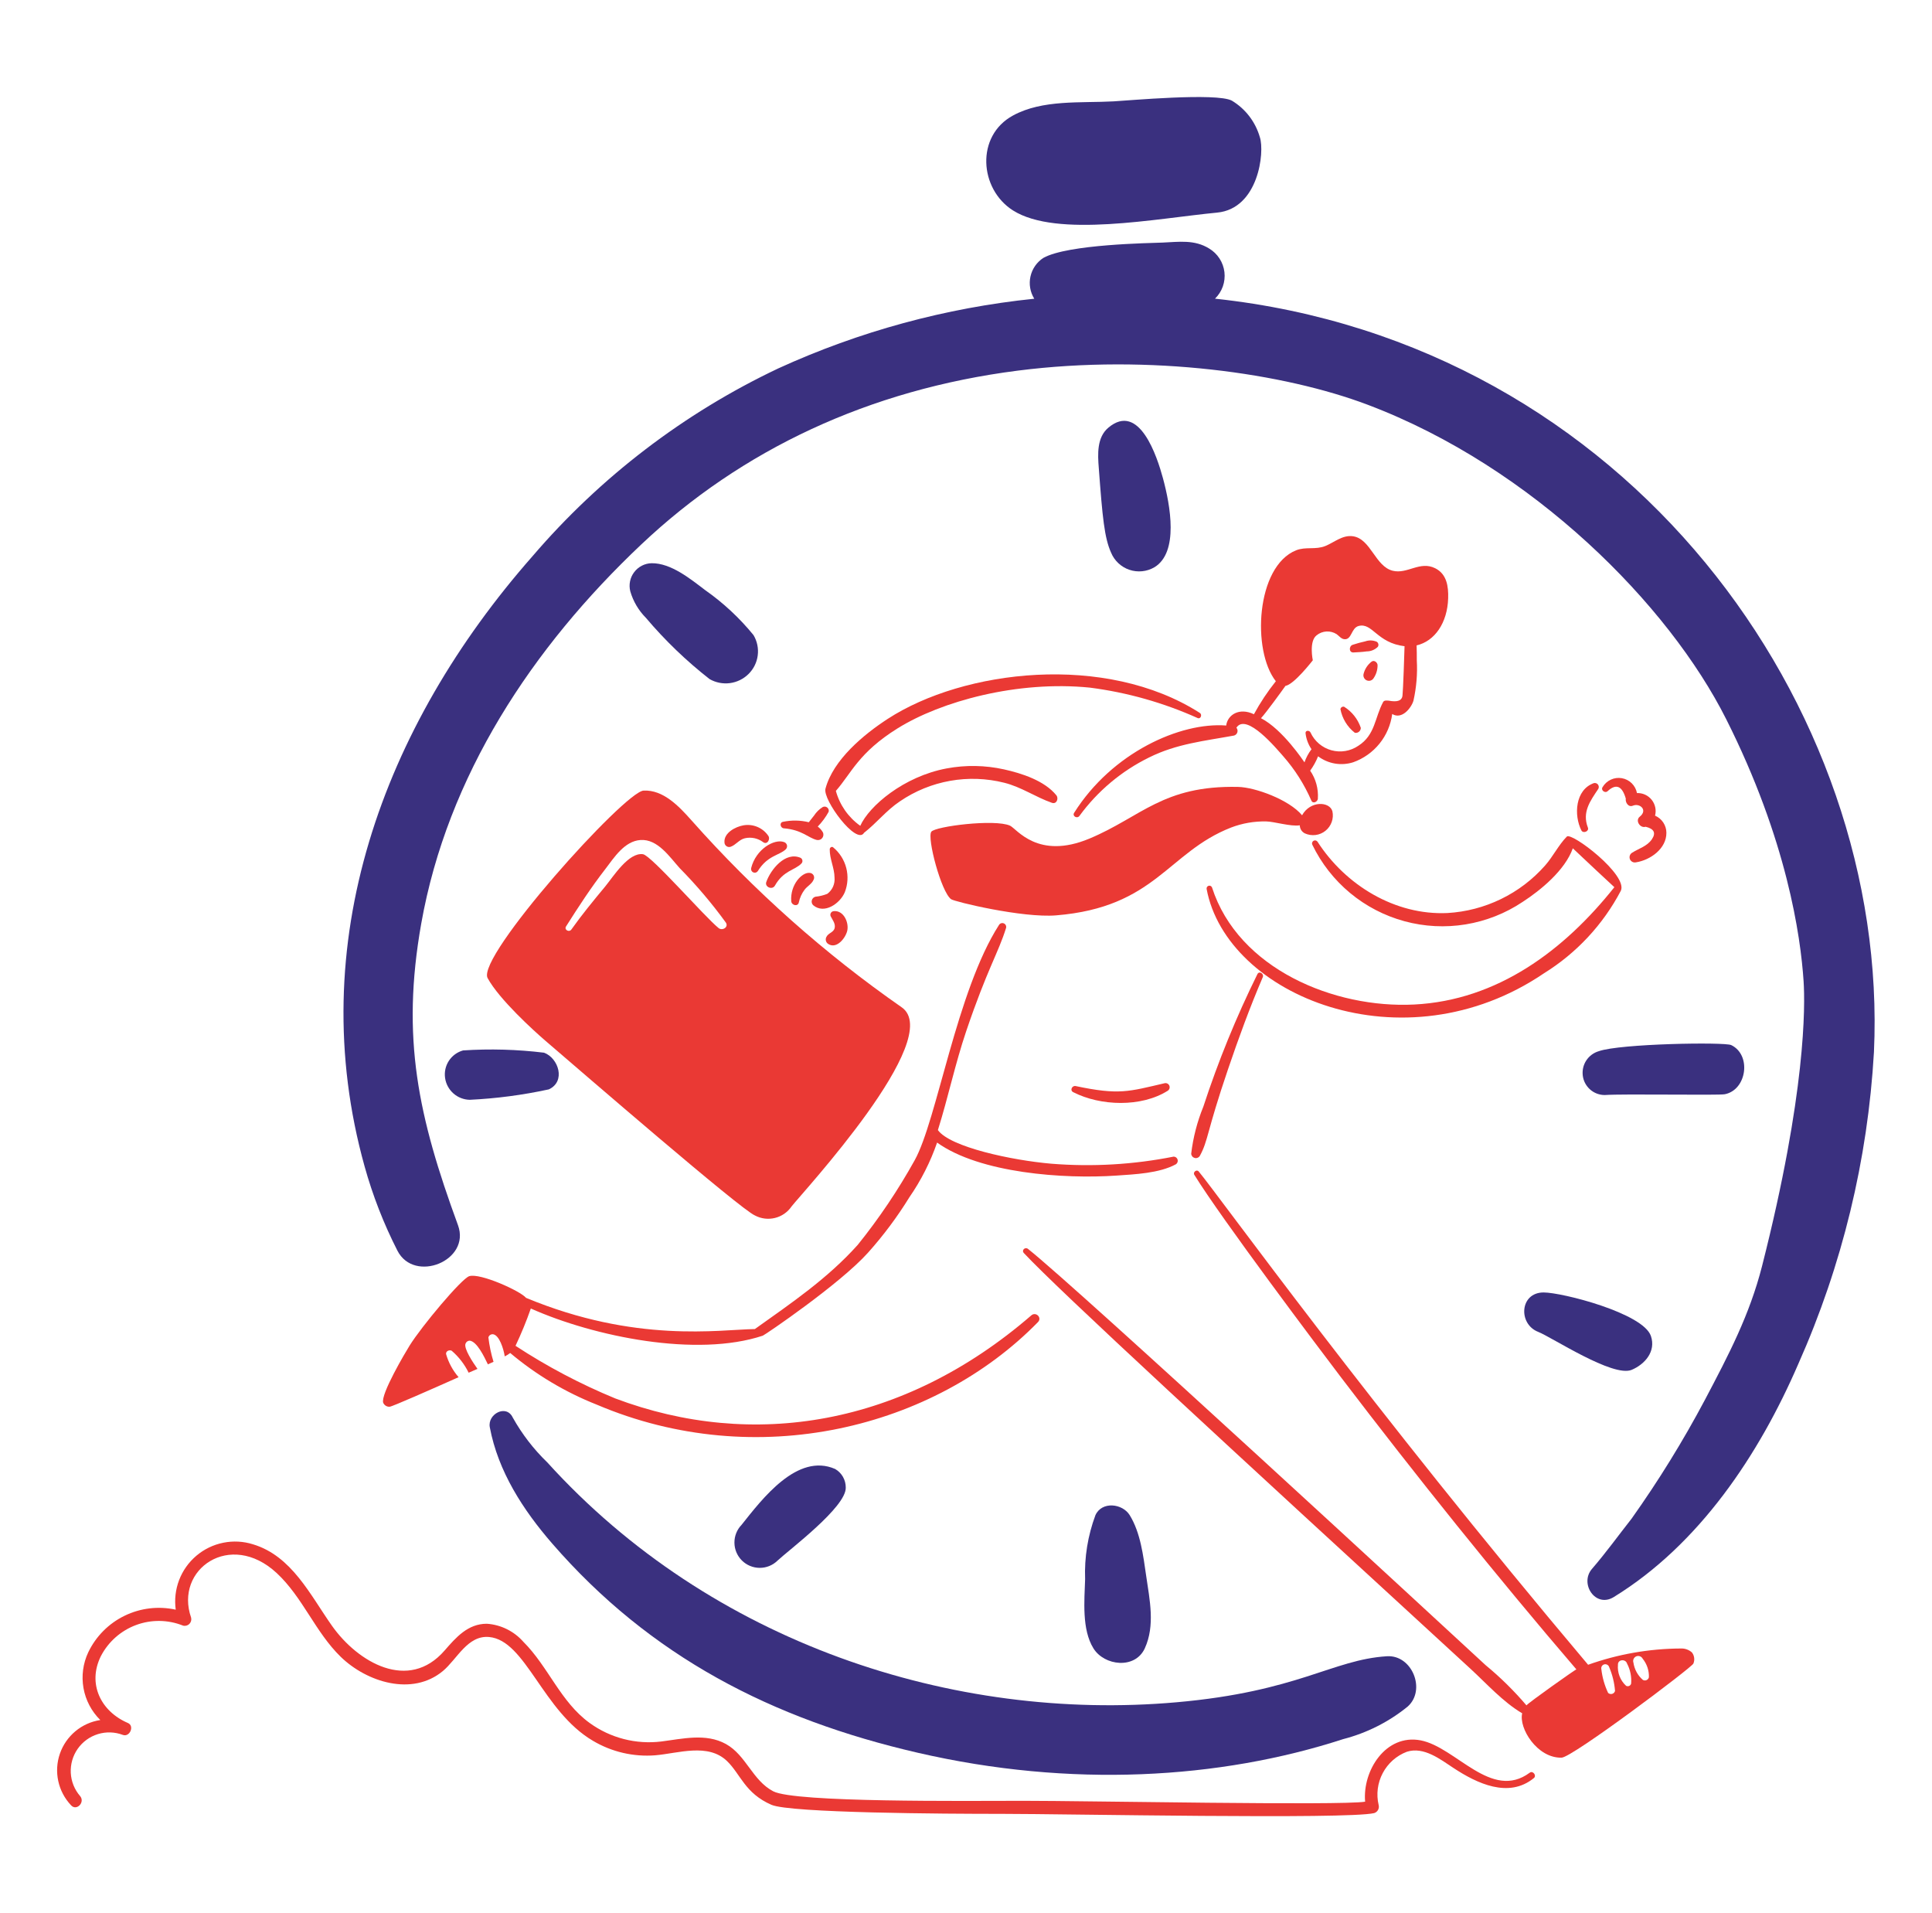 <svg width="101" height="100" viewBox="0 0 101 100" fill="none" xmlns="http://www.w3.org/2000/svg">
<path d="M62.724 60.417C63.173 59.59 63.066 59.212 64.198 55.888C64.748 54.269 65.338 52.653 66.013 51.08C66.093 50.894 65.826 50.73 65.734 50.917C64.628 53.155 63.684 55.469 62.908 57.842C62.587 58.629 62.373 59.456 62.273 60.3C62.275 60.352 62.294 60.401 62.326 60.442C62.359 60.483 62.404 60.511 62.455 60.525C62.505 60.538 62.558 60.535 62.607 60.515C62.655 60.496 62.696 60.462 62.724 60.417Z" fill="#EA3934"/>
<path d="M60.877 56.62C59.002 57.056 58.507 57.247 56.233 56.767C56.05 56.727 55.914 56.989 56.102 57.085C57.527 57.815 59.661 57.885 61.045 57.013C61.089 56.986 61.121 56.944 61.137 56.894C61.152 56.845 61.15 56.792 61.13 56.744C61.109 56.697 61.073 56.658 61.026 56.635C60.98 56.612 60.927 56.607 60.877 56.62Z" fill="#EA3934"/>
<path d="M68.877 43.996C68.855 43.963 68.82 43.939 68.781 43.93C68.742 43.921 68.701 43.928 68.667 43.948C68.632 43.968 68.606 44.001 68.595 44.039C68.584 44.077 68.587 44.119 68.605 44.154C69.076 45.127 69.749 45.986 70.58 46.676C71.411 47.366 72.381 47.869 73.423 48.152C74.465 48.435 75.556 48.491 76.621 48.317C77.687 48.142 78.703 47.741 79.6 47.141C80.54 46.532 81.814 45.49 82.223 44.34C82.537 44.641 84.38 46.367 84.395 46.372C81.772 49.672 78.285 52.285 73.932 52.505C69.762 52.718 64.732 50.648 63.361 46.386C63.348 46.353 63.322 46.325 63.29 46.308C63.257 46.292 63.22 46.288 63.185 46.298C63.15 46.308 63.12 46.33 63.1 46.361C63.08 46.391 63.073 46.428 63.079 46.464C64.119 52.042 73.368 55.861 80.719 50.87C82.416 49.817 83.802 48.329 84.732 46.561C85.127 45.74 82.155 43.476 81.908 43.728C81.472 44.175 81.191 44.766 80.774 45.238C80.13 45.97 79.346 46.566 78.469 46.992C77.592 47.419 76.639 47.667 75.666 47.723C72.926 47.85 70.335 46.262 68.877 43.996Z" fill="#EA3934"/>
<path d="M83.011 43.258C82.699 42.45 83.13 41.868 83.557 41.231C83.575 41.196 83.583 41.156 83.58 41.117C83.576 41.077 83.561 41.039 83.537 41.007C83.513 40.976 83.48 40.952 83.442 40.938C83.404 40.925 83.364 40.923 83.325 40.931C82.343 41.278 82.269 42.611 82.67 43.403C82.762 43.584 83.086 43.454 83.011 43.258Z" fill="#EA3934"/>
<path d="M84.05 41.346C84.487 40.947 84.801 41.078 84.992 41.74C84.959 41.937 85.124 42.212 85.363 42.112C85.722 41.962 86.16 42.339 85.721 42.688C85.471 42.889 85.743 43.306 86.029 43.213C86.474 43.322 86.579 43.538 86.356 43.868C86.103 44.24 85.667 44.35 85.321 44.572C85.265 44.605 85.223 44.659 85.202 44.721C85.182 44.784 85.185 44.851 85.21 44.912C85.235 44.973 85.282 45.022 85.341 45.051C85.4 45.081 85.467 45.088 85.531 45.072C86.274 44.955 87.12 44.361 87.115 43.528C87.114 43.337 87.057 43.151 86.952 42.992C86.847 42.833 86.697 42.708 86.522 42.633C86.559 42.49 86.563 42.342 86.532 42.198C86.501 42.054 86.438 41.919 86.346 41.805C86.254 41.69 86.137 41.598 86.003 41.537C85.87 41.476 85.723 41.447 85.577 41.452C85.539 41.258 85.444 41.079 85.303 40.94C85.161 40.801 84.981 40.709 84.786 40.675C84.591 40.641 84.39 40.667 84.211 40.751C84.031 40.834 83.881 40.969 83.78 41.14C83.668 41.303 83.915 41.487 84.05 41.346Z" fill="#EA3934"/>
<path d="M56.154 42.483C56.041 42.66 56.312 42.811 56.431 42.645C57.38 41.347 58.631 40.298 60.075 39.59C61.512 38.873 62.974 38.729 64.519 38.445C64.559 38.432 64.595 38.409 64.625 38.379C64.654 38.349 64.675 38.312 64.687 38.272C64.698 38.231 64.699 38.189 64.69 38.148C64.681 38.106 64.662 38.068 64.635 38.037C65.159 37.226 66.748 39.15 67.087 39.532C67.694 40.222 68.189 41.003 68.555 41.847C68.635 42.031 68.877 41.912 68.894 41.755C68.93 41.232 68.789 40.712 68.492 40.281C68.661 40.049 68.8 39.797 68.906 39.531C69.165 39.725 69.467 39.855 69.786 39.91C70.106 39.964 70.433 39.941 70.742 39.843C71.281 39.651 71.757 39.313 72.117 38.868C72.477 38.422 72.707 37.886 72.781 37.319C73.287 37.632 73.781 36.999 73.892 36.624C74.047 35.932 74.106 35.222 74.067 34.515C74.067 34.252 74.067 33.99 74.056 33.734C75.006 33.514 75.667 32.554 75.706 31.275C75.725 30.656 75.638 30.005 75.029 29.702C74.229 29.302 73.574 30.021 72.81 29.833C71.892 29.607 71.666 28.168 70.733 28.03C70.188 27.949 69.757 28.346 69.29 28.537C68.772 28.749 68.262 28.561 67.754 28.765C65.663 29.606 65.435 34.011 66.698 35.607C66.266 36.147 65.882 36.724 65.552 37.332C64.775 36.963 64.172 37.371 64.102 37.922C61.703 37.735 58.135 39.339 56.154 42.483ZM67.2 35.85C67.65 35.783 68.63 34.512 68.63 34.512C68.63 34.512 68.42 33.524 68.826 33.209C68.972 33.089 69.152 33.018 69.341 33.007C69.53 32.996 69.717 33.045 69.876 33.147C70.007 33.244 70.112 33.39 70.27 33.409C70.677 33.459 70.625 32.823 71.029 32.718C71.749 32.533 71.979 33.604 73.426 33.777C73.426 33.983 73.344 36.2 73.323 36.296C73.323 36.577 73.137 36.689 72.754 36.646C72.504 36.602 72.36 36.596 72.308 36.692C71.866 37.51 71.896 38.415 71.013 38.979C70.809 39.118 70.578 39.212 70.335 39.253C70.091 39.294 69.842 39.281 69.604 39.216C69.366 39.151 69.145 39.034 68.957 38.875C68.768 38.715 68.617 38.517 68.513 38.293C68.463 38.162 68.231 38.162 68.251 38.328C68.286 38.627 68.392 38.912 68.562 39.161C68.403 39.368 68.28 39.6 68.195 39.847C68.167 39.81 67.06 38.125 65.921 37.54C66.191 37.25 67.024 36.1 67.2 35.85Z" fill="#EA3934"/>
<path d="M71.7 34.585C71.494 34.746 71.347 34.971 71.284 35.225C71.267 35.292 71.274 35.362 71.305 35.424C71.335 35.486 71.387 35.535 71.45 35.562C71.513 35.589 71.585 35.593 71.65 35.572C71.716 35.551 71.772 35.508 71.808 35.449C71.945 35.248 72.018 35.01 72.016 34.766C72.012 34.627 71.838 34.479 71.7 34.585Z" fill="#EA3934"/>
<path d="M70.756 34.103C70.989 34.09 71.219 34.081 71.45 34.047C71.558 34.048 71.665 34.026 71.764 33.985C71.864 33.943 71.955 33.883 72.031 33.806C72.058 33.764 72.067 33.713 72.056 33.664C72.046 33.615 72.017 33.573 71.975 33.545C71.784 33.461 71.567 33.453 71.37 33.523C71.149 33.571 70.931 33.631 70.717 33.702C70.512 33.766 70.509 34.117 70.756 34.103Z" fill="#EA3934"/>
<path d="M70.826 38.301C70.864 38.309 70.903 38.308 70.941 38.299C70.978 38.289 71.014 38.272 71.044 38.247C71.074 38.222 71.098 38.191 71.114 38.156C71.131 38.121 71.14 38.083 71.14 38.044C70.985 37.586 70.676 37.195 70.265 36.939C70.224 36.93 70.18 36.937 70.144 36.96C70.108 36.982 70.083 37.018 70.073 37.059C70.164 37.551 70.432 37.993 70.826 38.301Z" fill="#EA3934"/>
<path d="M45.17 43.529C45.826 43.02 46.34 42.352 47.049 41.882C47.838 41.344 48.731 40.98 49.671 40.813C50.61 40.646 51.575 40.68 52.5 40.913C53.397 41.137 54.128 41.659 54.991 41.962C55.241 42.049 55.355 41.732 55.224 41.569C54.604 40.803 53.412 40.419 52.483 40.214C51.499 39.996 50.481 39.979 49.49 40.164C47.24 40.585 45.436 42.13 44.973 43.164C44.349 42.722 43.898 42.076 43.697 41.339C44.504 40.422 44.885 39.341 46.914 38.076C49.205 36.648 53.194 35.563 56.973 35.941C58.921 36.191 60.821 36.728 62.612 37.533C62.772 37.599 62.859 37.349 62.725 37.264C57.8 34.114 50.375 34.999 46.409 37.574C45.153 38.389 43.559 39.712 43.154 41.221C42.996 41.8 44.781 44.203 45.17 43.529Z" fill="#EA3934"/>
<path d="M40.977 43.295C41.928 43.373 42.252 43.795 42.697 43.903C42.75 43.915 42.806 43.912 42.857 43.894C42.909 43.876 42.954 43.843 42.987 43.8C43.02 43.757 43.04 43.705 43.045 43.65C43.049 43.596 43.038 43.541 43.011 43.493C42.944 43.38 42.855 43.282 42.749 43.203C42.974 42.972 43.167 42.712 43.321 42.428C43.331 42.388 43.329 42.344 43.315 42.305C43.3 42.265 43.275 42.23 43.242 42.205C43.208 42.179 43.168 42.163 43.126 42.16C43.084 42.157 43.042 42.166 43.005 42.186C42.825 42.3 42.672 42.451 42.555 42.63C42.462 42.743 42.37 42.859 42.282 42.977C41.838 42.869 41.376 42.862 40.929 42.956C40.733 42.996 40.792 43.281 40.977 43.295Z" fill="#EA3934"/>
<path d="M44.164 46.636C44.323 46.229 44.349 45.783 44.239 45.361C44.129 44.939 43.888 44.562 43.55 44.285C43.477 44.23 43.379 44.306 43.377 44.386C43.367 44.895 43.624 45.365 43.627 45.871C43.642 46.033 43.615 46.197 43.549 46.346C43.482 46.495 43.378 46.624 43.247 46.721C43.048 46.799 42.839 46.85 42.626 46.871C42.581 46.883 42.54 46.907 42.508 46.939C42.475 46.972 42.451 47.013 42.44 47.058C42.428 47.102 42.428 47.15 42.44 47.194C42.452 47.239 42.476 47.279 42.509 47.312C43.087 47.806 43.917 47.226 44.164 46.636Z" fill="#EA3934"/>
<path d="M41.761 47.166C41.811 46.928 41.912 46.704 42.057 46.51C42.191 46.326 42.439 46.205 42.531 45.986C42.551 45.949 42.562 45.908 42.561 45.866C42.56 45.824 42.549 45.783 42.529 45.747C42.508 45.711 42.478 45.681 42.442 45.659C42.407 45.638 42.366 45.626 42.324 45.624C41.924 45.584 41.299 46.246 41.364 47.105C41.381 47.325 41.715 47.404 41.761 47.166Z" fill="#EA3934"/>
<path d="M41.859 44.841C41.059 44.485 40.286 45.453 40.059 46.102C39.968 46.364 40.372 46.532 40.509 46.292C40.962 45.492 41.545 45.496 41.895 45.135C41.915 45.115 41.93 45.09 41.94 45.063C41.949 45.037 41.952 45.008 41.948 44.98C41.944 44.951 41.935 44.924 41.919 44.9C41.904 44.877 41.883 44.856 41.859 44.841Z" fill="#EA3934"/>
<path d="M39.267 45.38C39.258 45.424 39.264 45.47 39.285 45.51C39.306 45.55 39.339 45.582 39.381 45.599C39.422 45.617 39.468 45.62 39.511 45.608C39.555 45.595 39.592 45.568 39.617 45.53C40.126 44.704 40.747 44.717 41.083 44.387C41.11 44.359 41.129 44.324 41.139 44.286C41.149 44.249 41.149 44.209 41.139 44.171C41.128 44.133 41.109 44.099 41.081 44.071C41.054 44.043 41.02 44.023 40.983 44.012C40.482 43.831 39.514 44.38 39.267 45.38Z" fill="#EA3934"/>
<path d="M38.181 44.265C38.471 44.168 38.634 43.886 38.938 43.815C39.103 43.777 39.273 43.776 39.439 43.811C39.604 43.846 39.76 43.917 39.895 44.018C40.11 44.178 40.294 43.852 40.157 43.676C40.015 43.472 39.818 43.314 39.589 43.219C39.36 43.124 39.109 43.096 38.865 43.139C38.448 43.211 37.833 43.533 37.873 44.031C37.874 44.068 37.883 44.105 37.9 44.138C37.917 44.172 37.941 44.2 37.971 44.223C38 44.246 38.035 44.261 38.071 44.268C38.108 44.275 38.145 44.274 38.181 44.265Z" fill="#EA3934"/>
<path d="M43.3 49.341C43.75 49.633 44.237 48.991 44.3 48.607C44.37 48.187 44.095 47.58 43.593 47.624C43.56 47.626 43.529 47.635 43.501 47.651C43.473 47.668 43.45 47.692 43.434 47.72C43.418 47.748 43.409 47.78 43.409 47.812C43.408 47.844 43.416 47.877 43.432 47.905C43.525 48.086 43.682 48.278 43.636 48.498C43.586 48.742 43.299 48.761 43.201 48.974C43.168 49.036 43.16 49.109 43.178 49.177C43.196 49.245 43.24 49.304 43.3 49.341Z" fill="#EA3934"/>
<path d="M66.194 42.935C66.603 42.94 67.484 43.214 67.95 43.138C67.951 43.225 67.976 43.311 68.022 43.385C68.068 43.459 68.134 43.519 68.212 43.558C68.386 43.638 68.58 43.668 68.77 43.645C68.961 43.622 69.141 43.546 69.291 43.425C69.441 43.305 69.554 43.146 69.618 42.965C69.683 42.784 69.695 42.589 69.654 42.401C69.51 41.892 68.504 41.833 68.069 42.613C67.397 41.804 65.626 41.152 64.729 41.131C60.797 41.041 59.663 42.699 56.956 43.831C54.249 44.964 53.153 43.316 52.8 43.156C52.013 42.799 48.891 43.19 48.686 43.474C48.455 43.796 49.199 46.611 49.718 46.999C49.893 47.13 53.452 47.989 55.211 47.845C60.408 47.42 61.039 44.553 64.358 43.254C64.943 43.03 65.567 42.922 66.194 42.935Z" fill="#EA3934"/>
<path d="M79.971 92.656C77.962 94.144 76.116 91.319 74.266 90.966C72.445 90.619 71.222 92.549 71.365 94.172C70.115 94.383 56.639 94.123 53.538 94.126C50.437 94.129 41.557 94.221 40.423 93.629C39.334 93.06 39.01 91.745 37.947 91.156C36.904 90.58 35.684 90.886 34.576 91.025C33.249 91.189 31.908 90.843 30.826 90.058C29.299 88.953 28.669 87.12 27.36 85.815C26.872 85.261 26.186 84.921 25.449 84.871C24.457 84.871 23.84 85.584 23.239 86.274C21.356 88.439 18.709 86.893 17.356 84.98C16.221 83.374 15.256 81.329 13.226 80.719C12.723 80.56 12.187 80.532 11.67 80.637C11.152 80.741 10.669 80.975 10.266 81.316C9.863 81.657 9.553 82.094 9.364 82.587C9.176 83.08 9.115 83.613 9.187 84.136C8.285 83.937 7.342 84.049 6.511 84.454C5.681 84.858 5.012 85.532 4.613 86.365C4.339 86.948 4.252 87.601 4.365 88.235C4.478 88.869 4.785 89.452 5.244 89.904C4.764 89.977 4.314 90.179 3.941 90.49C3.569 90.8 3.288 91.207 3.13 91.665C2.972 92.123 2.943 92.616 3.045 93.09C3.147 93.564 3.377 94.001 3.709 94.354C3.994 94.684 4.465 94.204 4.186 93.876C3.893 93.537 3.722 93.111 3.7 92.664C3.678 92.217 3.805 91.775 4.062 91.408C4.319 91.042 4.69 90.771 5.118 90.64C5.546 90.508 6.006 90.523 6.424 90.682C6.785 90.811 7.044 90.21 6.686 90.058C5.27 89.453 4.559 88.007 5.272 86.567C5.662 85.814 6.318 85.234 7.112 84.938C7.907 84.643 8.782 84.654 9.569 84.969C9.627 84.985 9.688 84.984 9.747 84.969C9.805 84.953 9.858 84.922 9.9 84.88C9.943 84.837 9.973 84.784 9.989 84.726C10.005 84.668 10.005 84.607 9.99 84.549C9.112 82.026 12.037 79.975 14.459 82.216C15.822 83.478 16.483 85.308 17.812 86.6C19.174 87.923 21.552 88.678 23.157 87.339C23.893 86.724 24.445 85.462 25.569 85.564C27.486 85.737 28.369 89.451 31.004 90.993C31.985 91.574 33.122 91.837 34.259 91.747C35.464 91.644 37.009 91.091 38.005 92.047C38.716 92.73 38.938 93.731 40.328 94.335C41.311 94.763 49.397 94.809 52.362 94.808C55.725 94.808 70.426 95.103 71.835 94.769C71.921 94.743 71.994 94.685 72.038 94.607C72.082 94.529 72.095 94.437 72.073 94.35C71.939 93.785 72.014 93.191 72.286 92.678C72.557 92.164 73.006 91.767 73.549 91.561C74.433 91.281 75.293 91.955 75.989 92.413C77.209 93.216 78.867 94.013 80.186 92.938C80.346 92.809 80.137 92.532 79.971 92.656Z" fill="#EA3934"/>
<path d="M61.356 60.455C59.258 60.872 57.111 60.997 54.978 60.827C52.897 60.65 49.664 59.956 49.031 59.068C49.566 57.364 49.936 55.594 50.513 53.892C51.613 50.646 52.186 49.817 52.596 48.498C52.607 48.451 52.601 48.402 52.579 48.359C52.558 48.316 52.522 48.282 52.477 48.264C52.433 48.245 52.383 48.243 52.337 48.257C52.292 48.272 52.252 48.302 52.227 48.343C50.001 51.81 48.992 58.535 47.816 60.647C46.951 62.203 45.956 63.682 44.84 65.068C43.253 66.837 41.375 68.104 39.463 69.468C37.599 69.496 33.239 70.222 27.5 67.837C27.21 67.48 25.096 66.525 24.531 66.704C24.124 66.835 22.039 69.326 21.413 70.332C21.189 70.692 19.892 72.878 20.032 73.318C20.06 73.384 20.107 73.439 20.167 73.477C20.228 73.515 20.299 73.533 20.369 73.528C20.493 73.528 22.604 72.594 23.974 71.984C23.67 71.632 23.446 71.218 23.319 70.772C23.305 70.614 23.494 70.54 23.614 70.602C23.984 70.921 24.285 71.311 24.5 71.75C24.511 71.745 24.544 71.73 24.962 71.55C24.704 71.19 24.255 70.5 24.331 70.245C24.346 70.196 24.375 70.153 24.415 70.122C24.456 70.091 24.505 70.075 24.555 70.074C24.937 70.12 25.309 70.908 25.506 71.313C25.605 71.269 25.703 71.225 25.8 71.18C25.673 70.763 25.583 70.336 25.532 69.903C25.548 69.846 25.585 69.798 25.637 69.769C25.688 69.739 25.748 69.731 25.805 69.746C26.102 69.825 26.319 70.465 26.387 70.897C26.488 70.847 26.584 70.788 26.672 70.719C28.025 71.858 29.553 72.769 31.197 73.419C39.551 76.975 48.837 74.656 54.264 69.103C54.488 68.871 54.152 68.544 53.913 68.754C47.23 74.533 39.344 75.799 32.163 73.094C30.342 72.344 28.597 71.424 26.95 70.344C27.25 69.709 27.518 69.058 27.75 68.394C31.071 69.874 36.428 70.96 39.877 69.814C39.984 69.778 43.921 67.108 45.386 65.467C46.187 64.571 46.908 63.605 47.539 62.581C48.15 61.698 48.638 60.736 48.989 59.721C51.231 61.327 55.624 61.635 58.364 61.446C59.335 61.378 60.594 61.329 61.469 60.857C61.509 60.832 61.539 60.795 61.556 60.751C61.573 60.707 61.575 60.659 61.563 60.614C61.55 60.568 61.523 60.528 61.486 60.5C61.449 60.471 61.403 60.455 61.356 60.455Z" fill="#EA3934"/>
<path d="M88.45 86.371C88.29 86.228 88.079 86.154 87.865 86.165C86.214 86.173 84.577 86.461 83.022 87.015C71.606 73.48 63.786 62.585 62.666 61.232C62.559 61.101 62.349 61.269 62.437 61.408C63.837 63.678 68.951 70.476 70.108 71.996C73.996 77.102 78.258 82.419 82.408 87.255C82.296 87.305 79.932 88.975 79.799 89.137C79.151 88.376 78.438 87.673 77.666 87.037C75.271 84.828 56.316 67.316 53.742 65.279C53.592 65.159 53.388 65.347 53.525 65.496C55.384 67.481 64.006 75.415 76.859 87.212C77.719 88.001 78.564 88.954 79.576 89.552C79.389 90.329 80.359 91.903 81.637 91.871C82.2 91.856 88.457 87.15 88.526 86.952C88.566 86.857 88.58 86.753 88.566 86.651C88.553 86.549 88.513 86.453 88.45 86.371ZM84.429 88.389C84.418 88.425 84.398 88.457 84.371 88.483C84.344 88.509 84.311 88.528 84.275 88.538C84.238 88.547 84.2 88.547 84.164 88.538C84.128 88.529 84.094 88.511 84.067 88.485C83.883 88.094 83.764 87.677 83.715 87.248C83.702 87.195 83.71 87.138 83.738 87.091C83.766 87.044 83.811 87.01 83.864 86.995C83.917 86.98 83.973 86.987 84.021 87.013C84.07 87.039 84.106 87.083 84.122 87.135C84.293 87.534 84.397 87.957 84.43 88.389H84.429ZM85.269 88.006C85.262 88.032 85.249 88.056 85.23 88.076C85.212 88.097 85.19 88.113 85.164 88.123C85.139 88.133 85.112 88.138 85.085 88.136C85.058 88.135 85.031 88.127 85.007 88.114C84.857 87.976 84.74 87.805 84.666 87.614C84.592 87.423 84.564 87.218 84.582 87.014C84.57 86.728 84.983 86.701 85.057 86.95C85.227 87.274 85.302 87.641 85.271 88.006H85.269ZM86.198 87.676C86.189 87.708 86.174 87.737 86.152 87.761C86.13 87.786 86.103 87.805 86.073 87.818C86.043 87.831 86.01 87.836 85.978 87.834C85.945 87.832 85.913 87.823 85.885 87.807C85.617 87.575 85.442 87.253 85.391 86.902C85.37 86.839 85.373 86.771 85.401 86.71C85.428 86.65 85.477 86.602 85.538 86.576C85.599 86.55 85.668 86.548 85.73 86.571C85.793 86.594 85.844 86.639 85.874 86.698C86.098 86.974 86.214 87.321 86.2 87.676H86.198Z" fill="#EA3934"/>
<path d="M47.138 52.65C43.105 49.841 39.42 46.565 36.158 42.889C35.479 42.124 34.668 41.275 33.646 41.323C32.657 41.37 24.89 50.013 25.491 51.123C26.092 52.233 27.913 53.883 28.511 54.398C30.457 56.067 38.7 63.201 39.461 63.528C39.783 63.701 40.158 63.748 40.513 63.661C40.868 63.574 41.178 63.358 41.383 63.056C41.943 62.339 49.439 54.252 47.138 52.65ZM37.565 48.508C36.822 47.904 34.046 44.713 33.615 44.649C32.86 44.538 32.065 45.815 31.634 46.34C31.028 47.07 30.419 47.809 29.87 48.584C29.752 48.75 29.48 48.599 29.592 48.422C30.242 47.395 30.895 46.391 31.642 45.428C32.105 44.824 32.645 43.961 33.486 43.906C34.386 43.846 35.011 44.8 35.536 45.38C36.408 46.265 37.212 47.213 37.943 48.218C38.108 48.462 37.761 48.669 37.565 48.508Z" fill="#EA3934"/>
<path d="M63.517 15.611C63.7 15.433 63.84 15.215 63.926 14.975C64.011 14.734 64.04 14.477 64.01 14.223C63.98 13.97 63.892 13.726 63.753 13.512C63.614 13.298 63.427 13.119 63.208 12.988C62.443 12.515 61.634 12.642 60.786 12.679C60.131 12.707 55.833 12.763 54.547 13.479C54.203 13.701 53.96 14.049 53.871 14.449C53.781 14.848 53.853 15.267 54.069 15.614C49.439 16.091 44.917 17.322 40.684 19.257C35.758 21.591 31.38 24.937 27.834 29.077C19.995 37.985 15.823 49.35 19.059 60.962C19.483 62.486 20.058 63.963 20.777 65.372C21.658 67.092 24.623 65.897 23.942 64.038C21.863 58.37 20.963 54.254 22.02 48.281C23.39 40.55 27.82 33.845 33.529 28.454C38.774 23.5 45.44 20.363 53.211 19.372C60.14 18.489 67.147 19.511 71.492 21.153C80.162 24.429 87.254 31.646 90.242 37.591C93.418 43.903 94.13 48.921 94.287 51.282C94.371 52.551 94.418 57.132 92.114 66.182C91.463 68.732 90.373 70.808 89.126 73.173C87.984 75.323 86.704 77.396 85.294 79.38C84.605 80.256 83.954 81.159 83.225 82.003C82.559 82.772 83.406 84.065 84.362 83.477C88.837 80.727 91.962 76.031 94.015 71.281C96.305 66.134 97.644 60.615 97.965 54.991C98.794 36.967 85.109 17.926 63.517 15.611Z" fill="#3A307F"/>
<path d="M72.505 86.57C69.65 86.749 67.878 88.412 61.513 88.975C49.827 90.01 37.172 85.885 28.608 76.434C27.895 75.746 27.288 74.957 26.805 74.092C26.467 73.379 25.478 73.912 25.605 74.597C26.038 76.909 27.348 78.927 28.869 80.68C34 86.59 40.355 89.856 47.982 91.615C55.962 93.457 63.758 92.999 70.216 90.902C71.451 90.584 72.604 90.002 73.593 89.197C74.563 88.329 73.822 86.488 72.505 86.57Z" fill="#3A307F"/>
<path d="M36.872 30.85C36.094 30.261 35.08 29.427 34.066 29.439C33.889 29.442 33.715 29.486 33.556 29.567C33.398 29.648 33.261 29.763 33.154 29.905C33.046 30.046 32.972 30.21 32.937 30.384C32.902 30.557 32.906 30.737 32.95 30.909C33.102 31.432 33.383 31.908 33.767 32.294C34.763 33.472 35.878 34.544 37.093 35.494C37.414 35.679 37.787 35.753 38.155 35.706C38.522 35.658 38.864 35.492 39.128 35.232C39.394 34.971 39.565 34.629 39.612 34.259C39.66 33.889 39.582 33.515 39.391 33.195C38.662 32.301 37.815 31.512 36.872 30.85Z" fill="#3A307F"/>
<path d="M58.084 28.886C58.17 29.095 58.301 29.284 58.466 29.438C58.632 29.593 58.828 29.711 59.043 29.783C59.258 29.856 59.486 29.881 59.711 29.858C59.936 29.835 60.154 29.764 60.35 29.65C61.63 28.874 61.185 26.428 60.794 24.988C60.495 23.888 59.564 20.988 57.941 22.355C57.338 22.863 57.384 23.738 57.441 24.454C57.634 27.054 57.735 28.108 58.084 28.886Z" fill="#3A307F"/>
<path d="M83.889 57.236C84.906 57.165 89.827 57.261 90.168 57.194C91.321 56.967 91.573 55.141 90.504 54.625C90.159 54.459 84.695 54.548 83.579 54.945C83.311 55.024 83.079 55.196 82.925 55.431C82.772 55.665 82.708 55.947 82.744 56.225C82.779 56.504 82.915 56.76 83.126 56.946C83.337 57.133 83.608 57.235 83.889 57.236Z" fill="#3A307F"/>
<path d="M85.3 71.6C85.982 71.313 86.582 70.643 86.305 69.83C85.898 68.636 81.671 67.554 80.693 67.555C79.443 67.558 79.356 69.206 80.414 69.616C81.124 69.894 84.322 72.011 85.3 71.6Z" fill="#3A307F"/>
<path d="M56.727 82.543C56.689 83.673 56.55 85.165 57.16 86.154C57.724 87.072 59.34 87.266 59.848 86.154C60.393 84.962 60.102 83.624 59.919 82.367C59.766 81.317 59.625 80.112 59.057 79.194C58.682 78.586 57.607 78.454 57.267 79.194C56.868 80.263 56.684 81.402 56.727 82.543Z" fill="#3A307F"/>
<path d="M40.642 81.576C41.235 81.017 44.25 78.769 44.214 77.751C44.215 77.554 44.164 77.361 44.067 77.191C43.969 77.02 43.828 76.879 43.657 76.781C41.682 75.921 39.851 78.34 38.767 79.702C38.525 79.952 38.391 80.287 38.394 80.635C38.397 80.983 38.536 81.316 38.782 81.562C39.028 81.808 39.361 81.947 39.709 81.95C40.057 81.953 40.392 81.819 40.642 81.576Z" fill="#3A307F"/>
<path d="M28.692 56.94C29.592 56.523 29.198 55.304 28.442 55.023C27.038 54.852 25.62 54.812 24.209 54.904C23.903 54.989 23.639 55.182 23.465 55.448C23.292 55.714 23.222 56.033 23.268 56.347C23.313 56.659 23.468 56.944 23.704 57.153C23.94 57.361 24.243 57.479 24.558 57.485C25.948 57.418 27.331 57.236 28.692 56.94Z" fill="#3A307F"/>
<path d="M52.958 11C55.252 12.45 60.47 11.414 63.626 11.113C65.798 10.906 66.118 7.943 65.864 7.179C65.636 6.376 65.112 5.69 64.397 5.26C63.586 4.833 58.936 5.26 58.217 5.298C56.495 5.393 54.505 5.194 52.958 6.037C50.996 7.1 51.194 9.884 52.958 11Z" fill="#3A307F"/>
</svg>